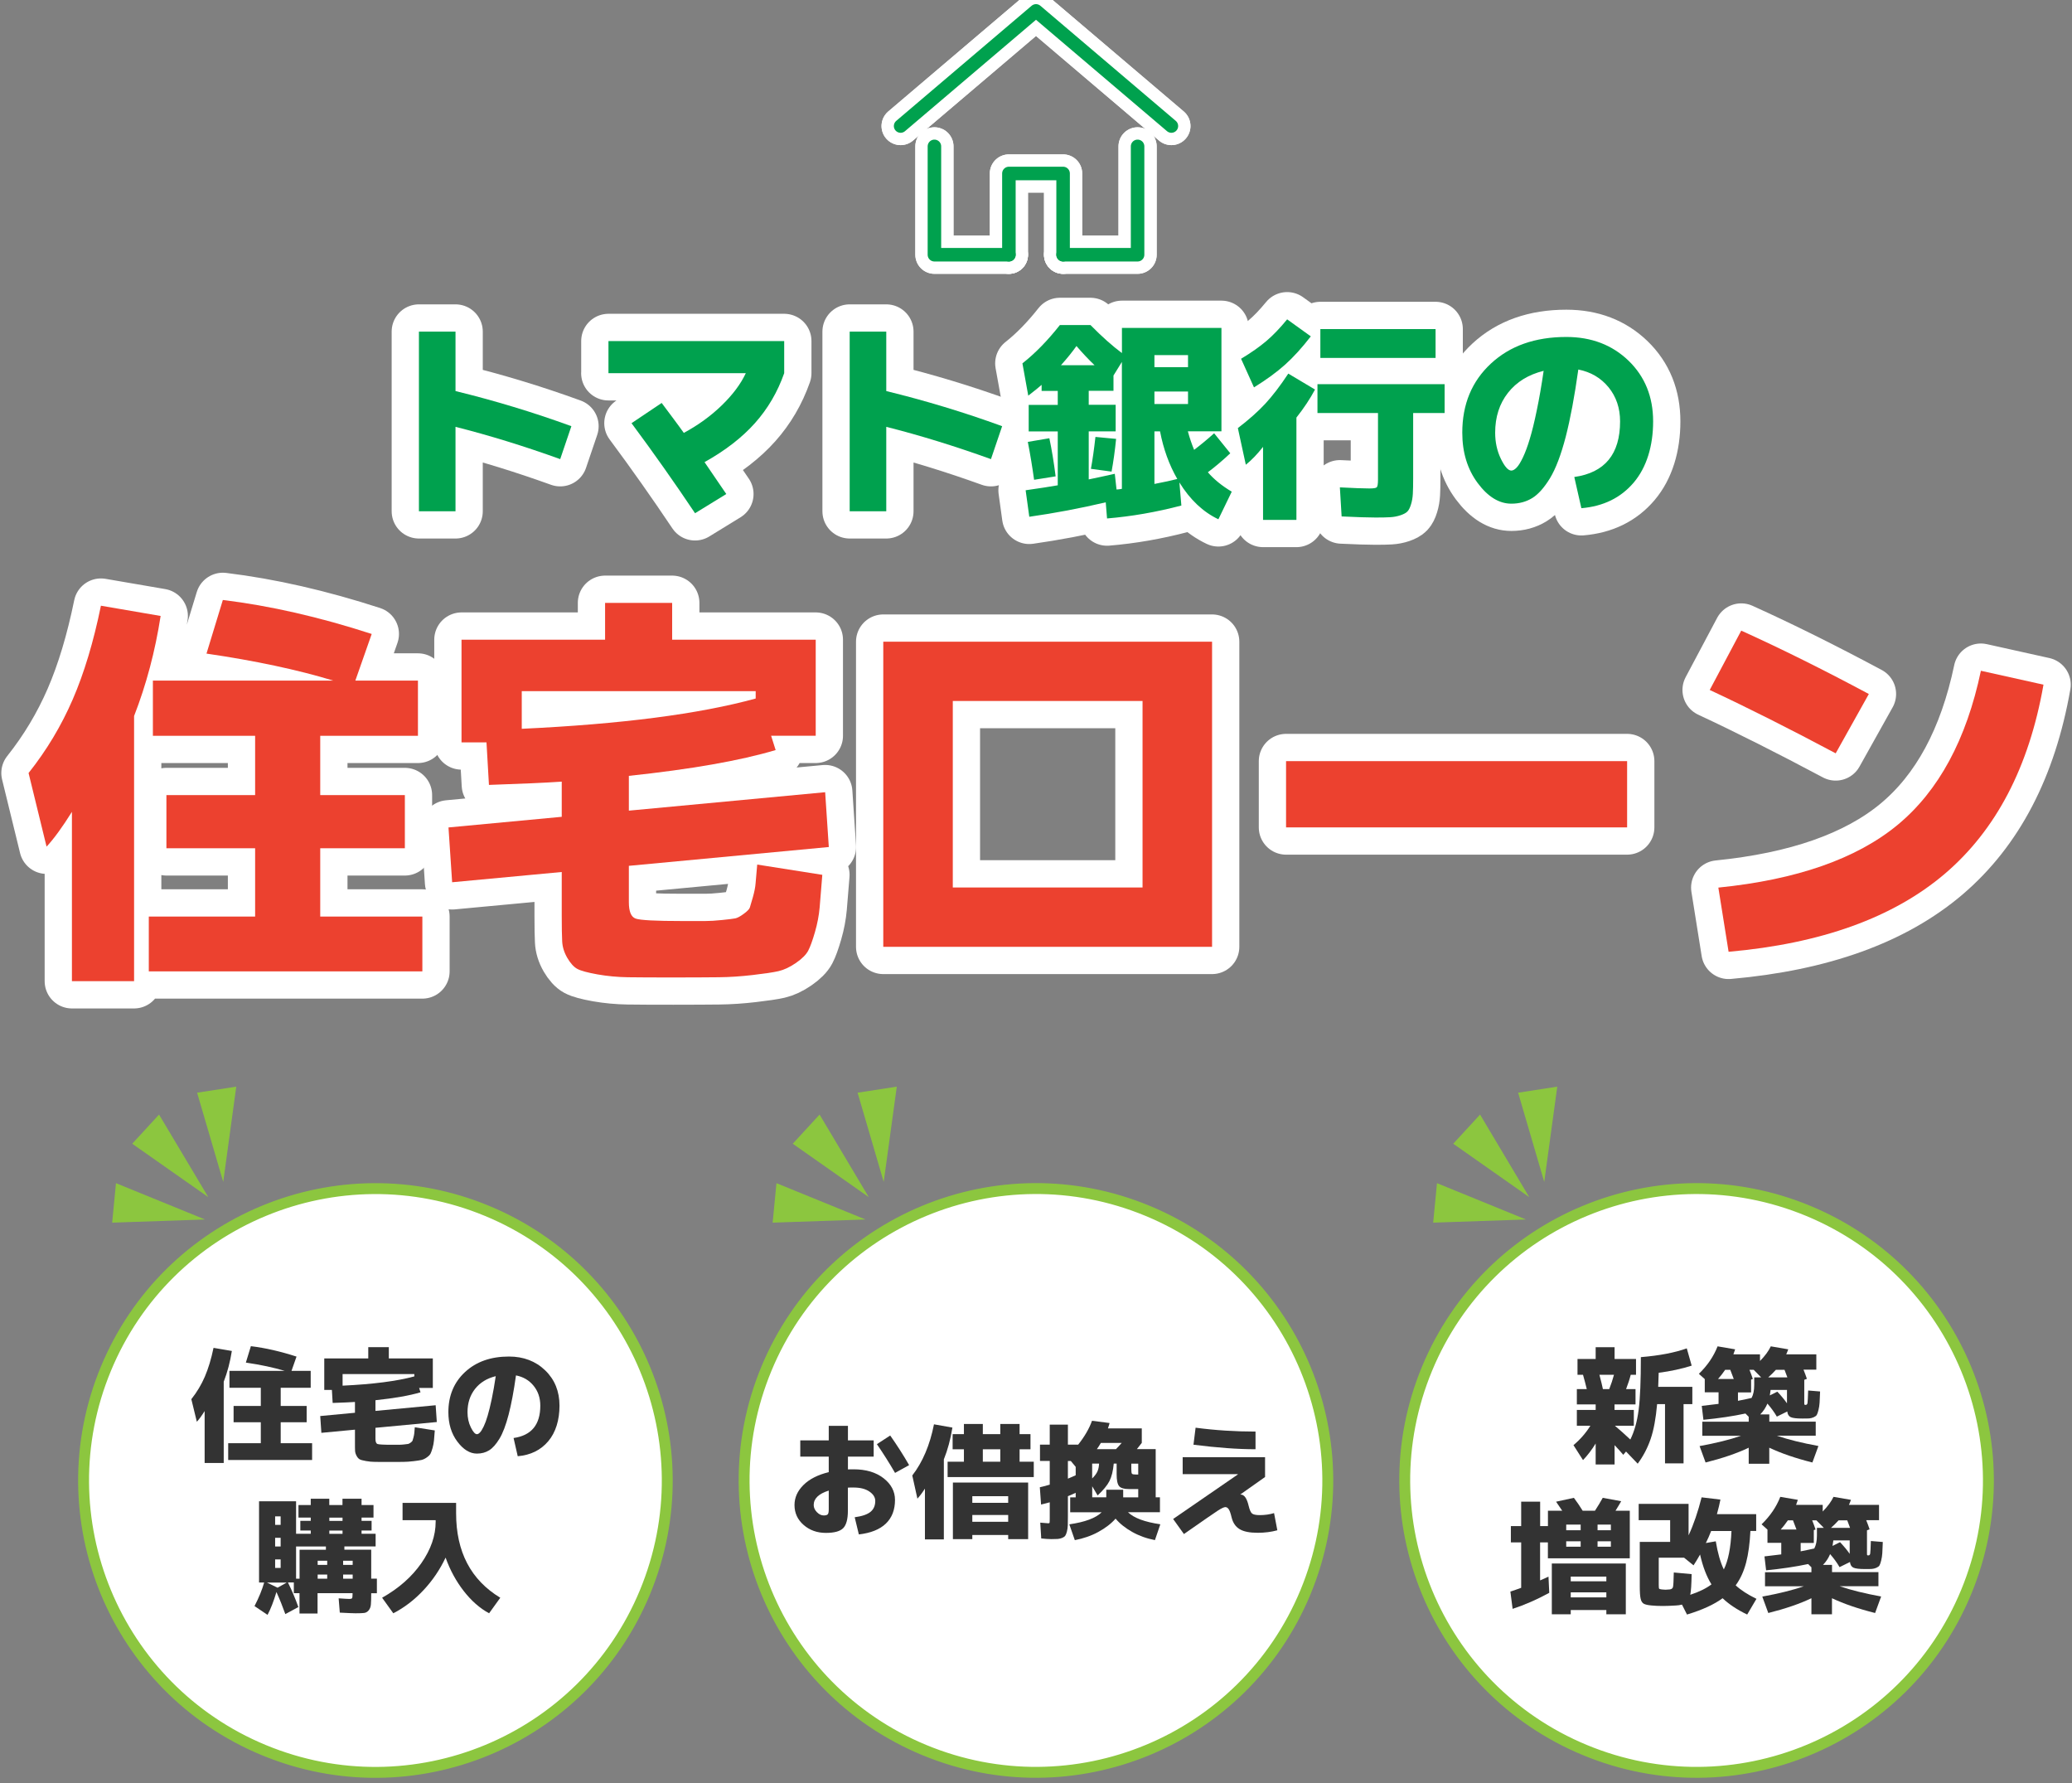 <?xml version="1.0" encoding="UTF-8"?>
<svg id="_レイヤー_2" data-name="レイヤー 2" xmlns="http://www.w3.org/2000/svg" viewBox="0 0 380 327">
  <rect x="0" y="0" width="380" height="327" fill="#808080" stroke="none"/>
  <defs>
    <style>
      .cls-1, .cls-2, .cls-3, .cls-4 {
        fill: none;
      }

      .cls-2 {
        stroke: #00a14e;
        stroke-width: 2.48px;
      }

      .cls-2, .cls-3, .cls-4 {
        stroke-linecap: round;
        stroke-linejoin: round;
      }

      .cls-5 {
        fill: #00a14e;
      }

      .cls-6 {
        fill: #ec412f;
      }

      .cls-7 {
        fill: #333;
      }

      .cls-8 {
        fill: #8cc63f;
      }

      .cls-9 {
        fill: #fff;
        stroke: #8cc63f;
        stroke-miterlimit: 10;
        stroke-width: 2px;
      }

      .cls-3 {
        stroke-width: 10px;
      }

      .cls-3, .cls-4 {
        stroke: #fff;
      }

      .cls-4 {
        stroke-width: 7px;
      }
    </style>
  </defs>
  <g id="_レイヤー_1-2" data-name="レイヤー 1">
    <g>
      <g>
        <g>
          <g>
            <path class="cls-3" d="m76.83,60.81h6.71v10.9c7.14,1.74,14.22,3.88,21.25,6.44l-2.05,6.04c-6.66-2.4-13.06-4.37-19.2-5.92v15.48h-6.71v-32.94Z"/>
            <path class="cls-3" d="m111.59,68.43v-5.89h32.23v5.89c-1.21,3.45-3,6.5-5.35,9.14-2.36,2.65-5.44,5.04-9.26,7.17.87,1.26,2.2,3.21,3.99,5.85l-5.73,3.52c-3.74-5.58-7.62-11.09-11.65-16.51l5.53-3.71c.42.55,1.09,1.45,2.01,2.69.92,1.24,1.61,2.17,2.05,2.8,2.63-1.42,4.95-3.1,6.95-5.04,2-1.94,3.48-3.9,4.42-5.91h-25.2Z"/>
            <path class="cls-3" d="m155.83,60.81h6.71v10.9c7.14,1.74,14.22,3.88,21.25,6.44l-2.05,6.04c-6.66-2.4-13.06-4.37-19.2-5.92v15.48h-6.71v-32.94Z"/>
            <path class="cls-3" d="m205.76,60.13h18.25v18.96h-6.16c.32,1.19.7,2.32,1.15,3.4,1.18-.9,2.41-1.91,3.67-3.04l2.96,3.67c-1.37,1.29-2.74,2.45-4.11,3.48,1.11,1.29,2.57,2.48,4.38,3.56l-2.45,5.06c-2.82-1.34-5.2-3.59-7.15-6.75l.36,4.23c-4.61,1.21-9.15,2-13.63,2.37l-.24-2.96c-4.71,1.11-9.39,1.99-14.02,2.65l-.67-4.86c2.58-.37,4.54-.67,5.89-.91v-9.88h-5.33v-4.86h5.33v-2.57h-2.96v-1.11c-.53.47-1.34,1.13-2.45,1.98l-1.07-5.92c2.34-1.84,4.63-4.19,6.87-7.03h5.61c2.13,2.16,4.05,3.87,5.77,5.14v-4.58Zm-17.26,20.9l3.95-.67c.45,2.13.83,4.46,1.15,6.99l-3.95.63c-.32-2.32-.7-4.63-1.15-6.95Zm6.08-14.06h6.16c-1.05-1-2.16-2.17-3.32-3.52-.76,1.08-1.71,2.25-2.84,3.52Zm10.03,7.27v4.86h-4.94v8.81c1.29-.26,2.88-.61,4.78-1.03l.32,2.88c.1,0,.27-.01.49-.04.22-.03.39-.05.49-.08v-23.27l-1.54,2.49v2.8h-4.54v2.57h4.94Zm-4.54,11.73c.32-1.74.59-3.69.83-5.85l3.79.36c-.21,2.13-.49,4.13-.83,6l-3.79-.51Zm11.65-18.64h6.16v-2.21h-6.16v2.21Zm0,4.46v2.29h6.16v-2.29h-6.16Zm4.19,16.04c-1.5-2.61-2.55-5.52-3.16-8.73h-1.03v9.64c1.79-.34,3.19-.65,4.19-.91Z"/>
            <path class="cls-3" d="m237.76,76.57v18.76h-6.12v-13.39c-1.05,1.34-2.11,2.44-3.16,3.28l-1.46-6.72c2-1.53,3.67-3.01,5.02-4.46,1.34-1.45,2.75-3.29,4.23-5.53l4.9,2.92c-.9,1.69-2.03,3.4-3.4,5.13Zm-7.78-5.53l-2.37-5.25c1.84-1.11,3.38-2.19,4.62-3.24,1.24-1.05,2.51-2.38,3.83-3.99l4.34,3.12c-1.61,2.08-3.18,3.81-4.72,5.19-1.54,1.38-3.44,2.77-5.71,4.17Zm34.96-.59v5.29h-5.77v11.97c0,1.21-.02,2.17-.06,2.86-.04.7-.15,1.34-.34,1.94-.18.59-.4,1.02-.65,1.28-.25.26-.67.49-1.26.69-.59.2-1.21.32-1.86.36-.65.04-1.55.06-2.71.06-1.4,0-3.48-.07-6.24-.2l-.32-5.33c2.5.13,4.31.2,5.41.2.76,0,1.22-.07,1.36-.22s.22-.61.22-1.4v-12.21h-11.1v-5.29h23.31Zm-22.79-4.82v-5.29h21.13v5.29h-21.13Z"/>
            <path class="cls-3" d="m288.71,87.47c5.61-.79,8.41-4.19,8.41-10.19,0-2.45-.71-4.54-2.11-6.26-1.41-1.72-3.26-2.81-5.55-3.26-.69,4.92-1.46,9.04-2.31,12.34-.86,3.3-1.82,5.83-2.88,7.58-1.07,1.75-2.15,2.97-3.26,3.65-1.11.68-2.38,1.03-3.83,1.03-2.24,0-4.3-1.26-6.18-3.79-1.88-2.53-2.82-5.61-2.82-9.24,0-5.19,1.75-9.41,5.25-12.66,3.5-3.25,8.11-4.88,13.83-4.88,4.61,0,8.41,1.46,11.42,4.36,3,2.91,4.5,6.62,4.5,11.12s-1.19,8.43-3.56,11.22c-2.37,2.79-5.57,4.36-9.6,4.7l-1.3-5.73Zm-5.61-19.47c-2.79.69-4.97,2.03-6.54,4.03-1.57,2-2.35,4.44-2.35,7.31,0,1.76.35,3.36,1.05,4.8.7,1.44,1.34,2.15,1.92,2.15.29,0,.61-.18.97-.55.36-.37.74-1,1.17-1.9.42-.9.84-2.01,1.24-3.36.41-1.34.84-3.09,1.28-5.23.45-2.15.87-4.56,1.26-7.25Z"/>
          </g>
          <g>
            <path class="cls-5" d="m76.83,60.81h6.71v10.9c7.14,1.74,14.22,3.88,21.25,6.44l-2.05,6.04c-6.66-2.4-13.06-4.37-19.2-5.92v15.48h-6.71v-32.94Z"/>
            <path class="cls-5" d="m111.59,68.43v-5.89h32.23v5.89c-1.21,3.45-3,6.5-5.35,9.14-2.36,2.65-5.44,5.04-9.26,7.17.87,1.26,2.2,3.21,3.99,5.85l-5.73,3.52c-3.74-5.58-7.62-11.09-11.65-16.51l5.53-3.71c.42.55,1.09,1.45,2.01,2.69.92,1.24,1.61,2.17,2.05,2.8,2.63-1.42,4.95-3.1,6.95-5.04,2-1.94,3.48-3.9,4.42-5.91h-25.2Z"/>
            <path class="cls-5" d="m155.83,60.81h6.71v10.9c7.14,1.74,14.22,3.88,21.25,6.44l-2.05,6.04c-6.66-2.4-13.06-4.37-19.2-5.92v15.48h-6.71v-32.94Z"/>
            <path class="cls-5" d="m205.76,60.13h18.25v18.96h-6.16c.32,1.19.7,2.32,1.15,3.4,1.18-.9,2.41-1.91,3.67-3.04l2.96,3.67c-1.37,1.29-2.74,2.45-4.11,3.48,1.11,1.29,2.57,2.48,4.38,3.56l-2.45,5.06c-2.82-1.34-5.2-3.59-7.15-6.75l.36,4.23c-4.61,1.21-9.15,2-13.63,2.37l-.24-2.96c-4.71,1.11-9.39,1.99-14.02,2.65l-.67-4.86c2.58-.37,4.54-.67,5.89-.91v-9.88h-5.33v-4.86h5.33v-2.57h-2.96v-1.11c-.53.47-1.34,1.13-2.45,1.98l-1.07-5.92c2.34-1.84,4.63-4.19,6.87-7.03h5.61c2.13,2.16,4.05,3.87,5.77,5.14v-4.58Zm-17.26,20.9l3.95-.67c.45,2.13.83,4.46,1.15,6.99l-3.95.63c-.32-2.32-.7-4.63-1.15-6.95Zm6.08-14.06h6.16c-1.05-1-2.16-2.17-3.32-3.52-.76,1.08-1.71,2.25-2.84,3.52Zm10.03,7.27v4.86h-4.94v8.81c1.29-.26,2.88-.61,4.78-1.03l.32,2.88c.1,0,.27-.01.49-.04.22-.03.39-.05.49-.08v-23.27l-1.54,2.49v2.8h-4.54v2.57h4.94Zm-4.54,11.73c.32-1.74.59-3.69.83-5.85l3.79.36c-.21,2.13-.49,4.13-.83,6l-3.79-.51Zm11.65-18.64h6.16v-2.21h-6.16v2.21Zm0,4.46v2.29h6.16v-2.29h-6.16Zm4.19,16.04c-1.5-2.61-2.55-5.52-3.16-8.73h-1.03v9.64c1.79-.34,3.19-.65,4.19-.91Z"/>
            <path class="cls-5" d="m237.76,76.57v18.76h-6.12v-13.39c-1.05,1.34-2.11,2.44-3.16,3.28l-1.46-6.72c2-1.53,3.67-3.01,5.02-4.46,1.34-1.45,2.75-3.29,4.23-5.53l4.9,2.92c-.9,1.69-2.03,3.4-3.4,5.13Zm-7.78-5.53l-2.37-5.25c1.84-1.11,3.38-2.19,4.62-3.24,1.24-1.05,2.51-2.38,3.83-3.99l4.34,3.12c-1.61,2.08-3.18,3.81-4.72,5.19-1.54,1.38-3.44,2.77-5.71,4.17Zm34.96-.59v5.29h-5.77v11.97c0,1.21-.02,2.17-.06,2.86-.04.7-.15,1.34-.34,1.94-.18.59-.4,1.02-.65,1.28-.25.26-.67.49-1.26.69-.59.2-1.21.32-1.86.36-.65.04-1.55.06-2.71.06-1.4,0-3.48-.07-6.24-.2l-.32-5.33c2.5.13,4.31.2,5.41.2.76,0,1.22-.07,1.36-.22s.22-.61.22-1.4v-12.21h-11.1v-5.29h23.31Zm-22.79-4.82v-5.29h21.13v5.29h-21.13Z"/>
            <path class="cls-5" d="m288.71,87.47c5.61-.79,8.41-4.19,8.41-10.19,0-2.45-.71-4.54-2.11-6.26-1.41-1.72-3.26-2.81-5.55-3.26-.69,4.92-1.46,9.04-2.31,12.34-.86,3.3-1.82,5.83-2.88,7.58-1.07,1.75-2.15,2.97-3.26,3.65-1.11.68-2.38,1.03-3.83,1.03-2.24,0-4.3-1.26-6.18-3.79-1.88-2.53-2.82-5.61-2.82-9.24,0-5.19,1.75-9.41,5.25-12.66,3.5-3.25,8.11-4.88,13.83-4.88,4.61,0,8.41,1.46,11.42,4.36,3,2.91,4.5,6.62,4.5,11.12s-1.19,8.43-3.56,11.22c-2.37,2.79-5.57,4.36-9.6,4.7l-1.3-5.73Zm-5.61-19.47c-2.79.69-4.97,2.03-6.54,4.03-1.57,2-2.35,4.44-2.35,7.31,0,1.76.35,3.36,1.05,4.8.7,1.44,1.34,2.15,1.92,2.15.29,0,.61-.18.97-.55.36-.37.74-1,1.17-1.9.42-.9.84-2.01,1.24-3.36.41-1.34.84-3.09,1.28-5.23.45-2.15.87-4.56,1.26-7.25Z"/>
          </g>
        </g>
        <g>
          <g>
            <path class="cls-3" d="m24.59,131.32v48.6h-11.4v-31.05c-1.75,2.8-3.3,4.93-4.65,6.38l-3.3-13.5c3.3-4.15,6-8.65,8.1-13.5,2.1-4.85,3.82-10.58,5.17-17.18l10.95,1.88c-1,6.45-2.62,12.58-4.88,18.38Zm34.12,36.75h18.75v10.05H27.29v-10.05h19.5v-12.52h-16.27v-9.75h16.27v-10.88h-18.75v-10.12h33.08c-6.6-2-14.35-3.65-23.25-4.95l3-9.83c8.65,1.05,17.75,3.13,27.3,6.23l-3,8.55h11.48v10.12h-17.92v10.88h15.52v9.75h-15.52v12.52Z"/>
            <path class="cls-3" d="m138.89,158.54l11.92,1.88c-.2,2.55-.36,4.55-.49,6-.13,1.45-.41,2.95-.86,4.5-.45,1.55-.86,2.69-1.24,3.41-.38.72-1.12,1.47-2.25,2.25-1.12.77-2.19,1.27-3.19,1.5-1,.23-2.58.46-4.73.71-2.15.25-4.23.39-6.22.41-2,.02-4.78.04-8.33.04s-6.49-.01-8.36-.04c-1.88-.03-3.73-.2-5.55-.52-1.83-.33-3.06-.66-3.71-1.01-.65-.35-1.26-1.03-1.84-2.02-.58-1-.89-2.01-.94-3.04-.05-1.02-.08-2.56-.08-4.61v-8.1l-20.1,1.88-.67-10.05,20.77-1.95v-6.45c-2.9.2-7.35.4-13.35.6l-.45-7.8h-4.58v-18.83h26.33v-6.75h12.3v6.75h26.33v17.62h-8.18l.83,2.62c-6.55,1.95-15.52,3.52-26.92,4.73v6.38l36-3.38.67,10.05-36.67,3.45v6.67c0,1.7.41,2.7,1.24,3,.83.3,3.66.45,8.51.45h4.27c.85,0,1.89-.06,3.11-.19,1.22-.12,2.02-.23,2.4-.3.38-.08.89-.35,1.54-.83.65-.47,1.02-.86,1.12-1.16.1-.3.29-.94.56-1.91.27-.97.44-1.81.49-2.51.05-.7.15-1.85.3-3.45Zm-.3-31.8h-42.9v6.9c18.2-.85,32.5-2.7,42.9-5.55v-1.35Z"/>
            <path class="cls-3" d="m174.74,173.62h-12.75v-55.95h60.3v55.95h-47.55Zm0-10.88h34.8v-34.2h-34.8v34.2Z"/>
            <path class="cls-3" d="m235.86,151.72v-12.15h62.55v12.15h-62.55Z"/>
            <path class="cls-3" d="m313.56,126.52l5.78-10.88c7.3,3.3,15.1,7.18,23.4,11.62l-6.08,10.88c-8.35-4.45-16.05-8.33-23.1-11.62Zm49.73-3.52l11.48,2.55c-2.65,15.1-8.69,26.66-18.11,34.69-9.43,8.02-22.64,12.79-39.64,14.29l-1.88-11.77c14.4-1.45,25.36-5.29,32.89-11.51,7.52-6.23,12.61-15.64,15.26-28.24Z"/>
          </g>
          <g>
            <path class="cls-6" d="m24.59,131.32v48.6h-11.4v-31.05c-1.75,2.8-3.3,4.93-4.65,6.38l-3.3-13.5c3.3-4.15,6-8.65,8.1-13.5,2.1-4.85,3.82-10.58,5.17-17.18l10.95,1.88c-1,6.45-2.62,12.58-4.88,18.38Zm34.12,36.75h18.75v10.05H27.29v-10.05h19.5v-12.52h-16.27v-9.75h16.27v-10.88h-18.75v-10.12h33.08c-6.6-2-14.35-3.65-23.25-4.95l3-9.83c8.65,1.05,17.75,3.13,27.3,6.23l-3,8.55h11.48v10.12h-17.92v10.88h15.52v9.75h-15.52v12.52Z"/>
            <path class="cls-6" d="m138.89,158.54l11.92,1.88c-.2,2.55-.36,4.55-.49,6-.13,1.45-.41,2.95-.86,4.5-.45,1.55-.86,2.69-1.24,3.41-.38.72-1.12,1.47-2.25,2.25-1.12.77-2.19,1.27-3.19,1.5-1,.23-2.58.46-4.73.71-2.15.25-4.23.39-6.22.41-2,.02-4.78.04-8.33.04s-6.49-.01-8.36-.04c-1.88-.03-3.73-.2-5.55-.52-1.83-.33-3.06-.66-3.71-1.01-.65-.35-1.26-1.03-1.84-2.02-.58-1-.89-2.01-.94-3.04-.05-1.02-.08-2.56-.08-4.61v-8.1l-20.1,1.88-.67-10.05,20.77-1.95v-6.45c-2.9.2-7.35.4-13.35.6l-.45-7.8h-4.58v-18.83h26.33v-6.75h12.3v6.75h26.33v17.62h-8.18l.83,2.62c-6.55,1.95-15.52,3.52-26.92,4.73v6.38l36-3.38.67,10.05-36.67,3.45v6.67c0,1.7.41,2.7,1.24,3,.83.3,3.66.45,8.51.45h4.27c.85,0,1.89-.06,3.11-.19,1.22-.12,2.02-.23,2.4-.3.38-.08.89-.35,1.54-.83.65-.47,1.02-.86,1.12-1.16.1-.3.29-.94.56-1.91.27-.97.44-1.81.49-2.51.05-.7.15-1.85.3-3.45Zm-.3-31.8h-42.9v6.9c18.2-.85,32.5-2.7,42.9-5.55v-1.35Z"/>
            <path class="cls-6" d="m174.74,173.62h-12.75v-55.95h60.3v55.95h-47.55Zm0-10.88h34.8v-34.2h-34.8v34.2Z"/>
            <path class="cls-6" d="m235.86,151.72v-12.15h62.55v12.15h-62.55Z"/>
            <path class="cls-6" d="m313.56,126.52l5.78-10.88c7.3,3.3,15.1,7.18,23.4,11.62l-6.08,10.88c-8.35-4.45-16.05-8.33-23.1-11.62Zm49.73-3.52l11.48,2.55c-2.65,15.1-8.69,26.66-18.11,34.69-9.43,8.02-22.64,12.79-39.64,14.29l-1.88-11.77c14.4-1.45,25.36-5.29,32.89-11.51,7.52-6.23,12.61-15.64,15.26-28.24Z"/>
          </g>
        </g>
        <g>
          <g>
            <g>
              <g>
                <polyline class="cls-4" points="165.17 23.11 190 2 214.83 23.11"/>
                <polyline class="cls-4" points="165.17 23.11 190 2 214.83 23.11"/>
              </g>
              <g>
                <polyline class="cls-4" points="194.97 46.71 208.63 46.71 208.63 26.84"/>
                <polyline class="cls-4" points="194.97 46.71 208.63 46.71 208.63 26.84"/>
              </g>
              <g>
                <polyline class="cls-4" points="171.37 26.84 171.37 46.71 185.03 46.71"/>
                <polyline class="cls-4" points="171.37 26.84 171.37 46.71 185.03 46.71"/>
              </g>
            </g>
            <g>
              <polyline class="cls-4" points="185.03 46.71 185.03 31.81 194.97 31.81 194.97 46.71"/>
              <polyline class="cls-4" points="185.03 46.71 185.03 31.81 194.97 31.81 194.97 46.71"/>
            </g>
          </g>
          <g>
            <g>
              <polyline class="cls-2" points="165.17 23.11 190 2 214.83 23.11"/>
              <polyline class="cls-2" points="194.97 46.71 208.63 46.71 208.63 26.84"/>
              <polyline class="cls-2" points="171.37 26.84 171.37 46.71 185.03 46.71"/>
            </g>
            <polyline class="cls-2" points="185.03 46.71 185.03 31.81 194.97 31.81 194.97 46.71"/>
          </g>
        </g>
        <g>
          <g>
            <circle class="cls-9" cx="68.85" cy="271.48" r="53.51" transform="translate(-208.31 231.2) rotate(-67.5)"/>
            <polygon class="cls-8" points="40.94 216.73 36.15 200.37 43.33 199.26 40.94 216.73"/>
            <polygon class="cls-8" points="37.6 223.62 20.57 224.2 21.27 216.96 37.6 223.62"/>
            <polygon class="cls-8" points="38.2 219.52 24.25 209.73 29.17 204.38 38.2 219.52"/>
          </g>
          <g>
            <circle class="cls-9" cx="189.99" cy="271.48" r="53.51" transform="translate(-133.53 343.11) rotate(-67.5)"/>
            <polygon class="cls-8" points="162.07 216.73 157.28 200.37 164.47 199.26 162.07 216.73"/>
            <polygon class="cls-8" points="158.73 223.62 141.7 224.2 142.4 216.96 158.73 223.62"/>
            <polygon class="cls-8" points="159.33 219.52 145.39 209.73 150.31 204.38 159.33 219.52"/>
          </g>
          <circle class="cls-9" cx="311.15" cy="271.48" r="53.51" transform="translate(-58.74 455.05) rotate(-67.5)"/>
          <polygon class="cls-8" points="283.21 216.73 278.42 200.37 285.6 199.26 283.21 216.73"/>
          <polygon class="cls-8" points="279.86 223.62 262.84 224.2 263.54 216.96 279.86 223.62"/>
          <polygon class="cls-8" points="280.46 219.52 266.52 209.73 271.44 204.38 280.46 219.52"/>
          <g>
            <path class="cls-7" d="m41.03,253.37v14.9h-3.5v-9.52c-.54.86-1.01,1.51-1.43,1.96l-1.01-4.14c1.01-1.27,1.84-2.65,2.48-4.14.64-1.49,1.17-3.24,1.59-5.27l3.36.57c-.31,1.98-.8,3.86-1.49,5.64Zm10.46,11.27h5.75v3.08h-15.39v-3.08h5.98v-3.84h-4.99v-2.99h4.99v-3.33h-5.75v-3.1h10.14c-2.02-.61-4.4-1.12-7.13-1.52l.92-3.01c2.65.32,5.44.96,8.37,1.91l-.92,2.62h3.52v3.1h-5.5v3.33h4.76v2.99h-4.76v3.84Z"/>
            <path class="cls-7" d="m76.08,261.72l3.66.58c-.06.78-.11,1.4-.15,1.84-.04.45-.13.91-.26,1.38-.14.48-.26.82-.38,1.05-.12.22-.35.45-.69.69-.34.24-.67.39-.98.46-.31.07-.79.14-1.45.22-.66.08-1.3.12-1.91.13-.61,0-1.46.01-2.55.01s-1.99,0-2.56-.01c-.58,0-1.14-.06-1.7-.16-.56-.1-.94-.2-1.14-.31-.2-.11-.39-.31-.56-.62s-.27-.62-.29-.93c-.02-.31-.02-.79-.02-1.41v-2.48l-6.16.58-.21-3.08,6.37-.6v-1.98c-.89.06-2.25.12-4.09.18l-.14-2.39h-1.4v-5.77h8.07v-2.07h3.77v2.07h8.07v5.41h-2.51l.25.8c-2.01.6-4.76,1.08-8.26,1.45v1.96l11.04-1.04.21,3.08-11.25,1.06v2.05c0,.52.13.83.38.92.25.09,1.12.14,2.61.14h1.31c.26,0,.58-.02.95-.06.38-.04.62-.07.74-.09.12-.02.27-.11.47-.25.2-.15.31-.26.34-.36.03-.09.09-.29.17-.59.08-.3.13-.56.15-.77.02-.21.05-.57.09-1.06Zm-.09-9.75h-13.16v2.12c5.58-.26,9.97-.83,13.16-1.7v-.41Z"/>
            <path class="cls-7" d="m94.19,263.69c3.27-.46,4.9-2.44,4.9-5.93,0-1.43-.41-2.64-1.23-3.65s-1.9-1.64-3.23-1.9c-.4,2.87-.85,5.26-1.35,7.19-.5,1.92-1.06,3.4-1.68,4.42-.62,1.02-1.25,1.73-1.9,2.13-.64.4-1.39.6-2.23.6-1.3,0-2.5-.74-3.6-2.21-1.1-1.47-1.64-3.27-1.64-5.38,0-3.02,1.02-5.48,3.06-7.37,2.04-1.89,4.72-2.84,8.05-2.84,2.68,0,4.9.85,6.65,2.54s2.62,3.85,2.62,6.47-.69,4.91-2.07,6.53c-1.38,1.63-3.24,2.54-5.59,2.74l-.76-3.33Zm-3.27-11.34c-1.63.4-2.89,1.18-3.81,2.35-.91,1.17-1.37,2.58-1.37,4.25,0,1.03.2,1.96.61,2.79.41.84.78,1.25,1.12,1.25.17,0,.36-.11.56-.32s.43-.58.68-1.1c.25-.52.49-1.17.72-1.96s.49-1.8.75-3.05c.26-1.25.51-2.66.74-4.22Z"/>
            <path class="cls-7" d="m68.89,283.57h-5.73v.6h4.92v5.31h1.04v2.67h-1.04c0,.95-.02,1.64-.06,2.08-.04.44-.18.79-.41,1.07-.24.28-.51.43-.83.47-.31.04-.84.06-1.58.06-.41,0-1.37-.04-2.88-.12l-.21-2.62c1.12.08,1.78.11,1.98.11.26,0,.42-.05.48-.14.06-.09.09-.34.09-.76v-.16h-6.42v3.73h-3.31v-3.73h-1.04v-1.96h-1.08c.74,1.49,1.37,2.99,1.91,4.51l-2.39,1.29c-.48-1.35-1.02-2.7-1.63-4.05-.51,1.7-1.05,3.1-1.63,4.19l-2.39-1.61c.8-1.55,1.39-2.99,1.77-4.32h-.94v-14.9h6.79v5.96h2.69v-.6h-1.91v-1.77h1.91v-.6h-2.25v-2.3h2.25v-1.15h3.4v1.15h2.42v-1.15h3.5v1.15h2.19v2.3h-2.19v.6h1.84v1.77h-1.84v.6h2.58v2.32Zm-17.99,7.57l1.68-.94h-3.61l1.93.94Zm-.44-11.52h1.01v-1.56h-1.01v1.56Zm0,2.37v1.59h1.01v-1.59h-1.01Zm0,3.96v1.56h1.01v-1.56h-1.01Zm3.84-2.37v5.91h.64v-5.31h4.83v-.6h-5.47Zm3.96,3.38h1.75v-.76h-1.75v.76Zm0,1.77v.76h1.75v-.76h-1.75Zm2.14-9.84h2.42v-.6h-2.42v.6Zm0,1.77v.6h2.42v-.6h-2.42Zm4.28,6.3v-.76h-1.75v.76h1.75Zm0,1.77h-1.75v.76h1.75v-.76Z"/>
            <path class="cls-7" d="m73.83,275.59h9.82v1.91c0,7.05,2.7,12.21,8.1,15.48l-2.05,2.85c-1.7-.92-3.25-2.28-4.65-4.08-1.4-1.8-2.51-3.84-3.33-6.13-1.03,2.19-2.38,4.19-4.06,5.98-1.68,1.79-3.52,3.2-5.53,4.23l-2.05-2.85c3.05-1.72,5.45-3.83,7.2-6.35,1.75-2.51,2.62-5.04,2.62-7.59v-.28h-6.07v-3.17Z"/>
          </g>
          <g>
            <path class="cls-7" d="m146.77,264.13h5.22v-2.67h3.52v2.67h4.72v2.97h-4.72v2.35c.23-.02.58-.02,1.04-.02,2.25,0,4.08.54,5.49,1.63,1.4,1.09,2.1,2.42,2.1,3.98,0,1.83-.56,3.27-1.68,4.35-1.12,1.07-2.77,1.73-4.95,1.98l-.76-3.15c1.35-.18,2.31-.51,2.9-.99.58-.48.87-1.14.87-2,0-.67-.37-1.25-1.1-1.74s-1.69-.72-2.88-.72c-.48,0-.82,0-1.04.02v4.23c0,1.56-.29,2.63-.87,3.21-.58.58-1.64.86-3.17.86-1.61,0-2.97-.49-4.08-1.46-1.11-.97-1.67-2.19-1.67-3.65,0-1.35.54-2.57,1.63-3.66,1.09-1.09,2.64-1.88,4.65-2.37v-2.85h-5.22v-2.97Zm5.22,9.2c-1.84.58-2.76,1.46-2.76,2.65,0,.48.2.91.59,1.31.39.4.81.6,1.25.6.37,0,.61-.07.74-.21.12-.14.18-.44.18-.9v-3.45Zm8.83-8.51l2.44-1.59c1.24,1.76,2.4,3.57,3.47,5.43l-2.58,1.43c-1.07-1.85-2.19-3.61-3.33-5.27Z"/>
            <path class="cls-7" d="m173.1,267.56v14.72h-3.47v-9.31c-.48.75-.94,1.36-1.38,1.84l-.94-4.25c1.9-2.45,3.23-5.58,3.98-9.38l3.38.6c-.34,2.13-.86,4.06-1.56,5.8Zm7.15-4.58h3.2v-1.86h3.54v1.86h2v2.78h-2v2.28h2.6v2.81h-15.8v-2.81h2.99v-2.28h-2.07v-2.78h2.07v-1.86h3.47v1.86Zm-1.93,18.49v.76h-3.56v-10.37h13.8v10.37h-3.66v-.76h-6.58Zm6.58-5.89v-1.22h-6.58v1.22h6.58Zm-6.58,3.47h6.58v-1.24h-6.58v1.24Zm1.93-13.29v2.28h3.2v-2.28h-3.2Z"/>
            <path class="cls-7" d="m204.59,278.48c-.81.92-1.87,1.73-3.17,2.44-1.3.71-2.74,1.2-4.3,1.5l-1.01-2.9c2.87-.41,4.85-1.15,5.93-2.21h-5.77v-2.74h1.01v-.83c-.38.18-.86.39-1.43.62v3.68c0,.69,0,1.24-.02,1.66-.02.41-.07.79-.16,1.14-.09.35-.19.6-.3.76-.11.16-.29.29-.55.4-.26.11-.53.17-.82.2-.28.02-.68.03-1.18.03-.46,0-1.08-.04-1.86-.12l-.18-2.9c.84.08,1.33.12,1.47.12s.22-.04.24-.12c.02-.08.03-.35.03-.83v-2.9c-.55.15-1.08.29-1.59.41l-.23-3.17c.57-.12,1.17-.28,1.82-.48v-4.35h-1.79v-2.99h1.79v-3.66h3.33v3.66h1.89c1.18-1.49,2.02-2.94,2.53-4.37l3.22.41c-.03.17-.13.5-.3.99h6.21v2.65c-.31.41-.61.8-.9,1.15h3.45v8.83h.78v2.74h-5.86c1.09,1.06,3.07,1.79,5.93,2.21l-.99,2.9c-1.52-.29-2.91-.79-4.17-1.5-1.26-.71-2.28-1.52-3.05-2.44Zm-7.31-9.5l-.9-1.08h-.53v3.24c.57-.23,1.04-.44,1.43-.62v-1.54Zm5.61,4.19h3.1v1.4h2.76v-1.52h-1.73c-.89,0-1.48-.18-1.78-.54-.3-.36-.45-1.08-.45-2.17v-1.96h-.53c-.12,1.35-.39,2.42-.79,3.21-.41.79-1.13,1.67-2.17,2.63l-.99-1.68v2.02h2.58v-1.4Zm-2.58-2.07c.46-.46.78-.88.95-1.27.18-.38.28-.87.31-1.45h-1.27v2.71Zm4.35-5.36c.28-.28.63-.66,1.06-1.15h-3.82c-.25.43-.49.81-.74,1.15h3.5Zm4.09,4.65v-2h-1.27v.99c0,.49.04.78.13.87.08.09.35.14.79.14h.35Z"/>
            <path class="cls-7" d="m216.9,267.21h15.11v3.63l-4.53,3.2v.02h.07c.64,0,1.13.69,1.45,2.07.18.75.39,1.22.63,1.41.24.19.71.29,1.41.29.92,0,1.79-.12,2.62-.37l.6,3.15c-1.12.31-2.32.46-3.61.46-1.47,0-2.58-.22-3.31-.67-.74-.44-1.23-1.17-1.47-2.16-.17-.72-.34-1.22-.52-1.48-.18-.27-.39-.4-.63-.4s-.69.21-1.35.63c-.65.42-2.73,1.86-6.24,4.31l-1.98-2.76,11.87-8.17-.02-.05h-10.1v-3.13Zm1.98-2.28l.39-3.13c3.63.48,7.3.71,10.99.71v3.24c-3.25,0-7.05-.28-11.38-.83Z"/>
          </g>
          <g>
            <path class="cls-7" d="m299.94,257.53h-3.84v1.01h3.54v2.9h-3.47c.89.75,1.83,1.59,2.83,2.53.74-1.49,1.24-3.29,1.52-5.42.28-2.12.41-5.35.41-9.69,3.39-.28,6.19-.81,8.42-1.61l.9,3.17c-1.81.58-3.83,1.02-6.05,1.31-.03,1.15-.06,2.01-.09,2.58h6.26v3.17h-1.61v10.86h-3.4v-10.86h-1.45c-.23,2.61-.62,4.73-1.18,6.37-.56,1.64-1.35,3.16-2.38,4.55l-2.14-2.23-.51.6c-.43-.52-.96-1.11-1.59-1.77v3.54h-3.47v-3.84c-.72,1.17-1.49,2.18-2.32,3.04l-1.75-2.74c1.26-1.06,2.29-2.25,3.1-3.56h-2.48v-2.9h3.45v-1.01h-3.45v-2.81h1.82c-.21-.87-.44-1.75-.69-2.62h-1.01v-2.9h3.33v-2.16h3.47v2.16h3.93v2.9h-.97c-.18.74-.47,1.61-.85,2.62h1.73v2.81Zm-5.96-2.81h1.15c.35-.89.64-1.76.87-2.62h-2.67c.31,1.17.52,2.04.64,2.62Z"/>
            <path class="cls-7" d="m333.49,265.17l-1.1,3.01c-3.11-.78-5.75-1.69-7.91-2.71v2.94h-3.77v-2.94c-2.16,1.03-4.8,1.93-7.91,2.71l-1.1-3.01c3.02-.55,5.56-1.18,7.61-1.89h-7.11v-2.58h8.51v-.9l-.6-.6c-2.29.49-4.85.87-7.71,1.15l-.3-2.55c1.46-.17,2.48-.29,3.08-.37v-2.12h-2.53v-2.42l-1.08-.97c1.58-1.53,2.72-3.21,3.43-5.04l3.22.55c-.09.28-.2.58-.32.92h4.88v1.22c.92-.94,1.58-1.83,1.98-2.69l3.2.55c-.18.49-.31.8-.37.92h5.52v2.81h-2.35c.25.61.45,1.17.62,1.68l-.48.18v4.23c0,.17.01.27.03.31s.1.06.22.06c.18,0,.3-.11.34-.34s.08-1,.12-2.3l2.19.18c-.03.89-.06,1.57-.09,2.05s-.1.93-.21,1.36-.21.72-.31.89-.29.3-.57.43c-.28.12-.56.19-.83.21-.27.02-.69.02-1.25.02-1.04,0-1.75-.08-2.12-.25-.37-.17-.58-.51-.64-1.04l-1.91.94c-.46-.8-1.04-1.59-1.73-2.39-.31.74-.74,1.4-1.31,1.98h1.66v1.33h8.51v2.58h-7.11c2.05.71,4.59,1.33,7.61,1.89Zm-15.52-12.3c-.34-.89-.55-1.45-.64-1.68h-.94c-.43.63-.87,1.19-1.31,1.68h2.9Zm3.27,3.47c.32-.6.48-1.39.48-2.37v-1.4h1.27l-1.36-1.38h-.78c.25.61.45,1.17.62,1.68l-.32.11v2.35h-2.41v1.54c1.24-.25,2.08-.42,2.51-.53Zm6.56-3.77c-.06-.15-.15-.38-.26-.69-.12-.31-.2-.54-.26-.69h-1.59c-.46.51-.93.97-1.4,1.38h3.52Zm-3.22,3.31l1.38-.69c.67.71,1.27,1.42,1.77,2.14v-2.46h-3.01v.07c0,.06-.05.38-.14.94Z"/>
            <path class="cls-7" d="m282.46,275.36v4.48h1.43v-2.81h2.62c-.2-.31-.58-.86-1.13-1.66l3.27-.71c.58.78,1.12,1.57,1.61,2.37h2.25c.52-.8,1-1.59,1.43-2.37l3.38.62c-.15.29-.5.87-1.04,1.75h2.62v8.72h-15.02v-2.92h-1.43v6.97c.49-.2,1-.43,1.54-.69l.14,2.97c-2.25,1.23-4.49,2.21-6.72,2.94l-.41-3.17c.71-.23,1.36-.46,1.98-.69v-8.33h-1.89v-2.99h1.89v-4.48h3.47Zm5.61,19.87v.78h-3.47v-9.31h13.57v9.31h-3.57v-.78h-6.53Zm1.82-15.66h-2.65v1.03h2.65v-1.03Zm-2.65,4.05h2.65v-.99h-2.65v.99Zm.83,6.35h6.53v-.87h-6.53v.87Zm0,2.02v.92h6.53v-.92h-6.53Zm4.92-12.42v1.03h2.44v-1.03h-2.44Zm0,3.06v.99h2.44v-.99h-2.44Z"/>
            <path class="cls-7" d="m318.31,290.7c.94.87,2.21,1.7,3.82,2.48l-1.7,2.88c-1.82-.87-3.33-1.87-4.51-2.99-1.56,1.15-3.74,2.15-6.53,2.99l-.92-1.82c-.38.09-.75.15-1.1.16-.95.06-1.75.09-2.39.09-.83,0-1.52-.03-2.07-.09-.71-.06-1.19-.17-1.46-.33-.27-.16-.46-.46-.56-.91-.11-.44-.16-1.22-.16-2.32v-8.1h5.57v-3.98h-5.77v-2.99h9.15v5.77c.94-2.02,1.73-4.35,2.39-6.97l3.45.41c-.14.74-.35,1.63-.64,2.67h7.2v3.08h-1.06c-.11,2.27-.37,4.21-.79,5.81-.42,1.6-1.05,2.99-1.9,4.15Zm-14.1-5.06v4.99c0,.38.02.61.07.68.05.07.21.12.48.15.34.03.57.05.69.05.06,0,.31-.02.74-.05.35-.03.56-.18.63-.44.07-.26.12-1.15.15-2.67l3.27.3c-.03,1.89-.11,3.15-.25,3.79,1.66-.55,2.95-1.19,3.89-1.91-.89-1.43-1.59-3.25-2.09-5.47-.46.81-.86,1.47-1.2,1.98l-1.73-1.4h-4.65Zm11.94,2.14c.8-1.61,1.27-3.96,1.4-7.04h-3.73c-.29.75-.61,1.49-.97,2.21l1.82-.32c.35,2.13.84,3.85,1.47,5.15Z"/>
            <path class="cls-7" d="m344.99,292.77l-1.1,3.01c-3.11-.78-5.75-1.69-7.91-2.71v2.94h-3.77v-2.94c-2.16,1.03-4.8,1.93-7.91,2.71l-1.1-3.01c3.02-.55,5.56-1.18,7.61-1.89h-7.11v-2.58h8.51v-.9l-.6-.6c-2.29.49-4.85.87-7.71,1.15l-.3-2.55c1.46-.17,2.48-.29,3.08-.37v-2.12h-2.53v-2.42l-1.08-.97c1.58-1.53,2.72-3.21,3.43-5.04l3.22.55c-.09.28-.2.58-.32.92h4.88v1.22c.92-.94,1.58-1.83,1.98-2.69l3.2.55c-.18.49-.31.8-.37.92h5.52v2.81h-2.35c.25.61.45,1.17.62,1.68l-.48.18v4.23c0,.17.01.27.03.31s.1.06.22.06c.18,0,.3-.11.34-.34s.08-1,.12-2.3l2.19.18c-.03.89-.06,1.57-.09,2.05s-.1.93-.21,1.36-.21.72-.31.89-.29.3-.57.43c-.28.12-.56.19-.83.21-.27.02-.69.02-1.25.02-1.04,0-1.75-.08-2.12-.25-.37-.17-.58-.51-.64-1.04l-1.91.94c-.46-.8-1.04-1.59-1.73-2.39-.31.74-.74,1.4-1.31,1.98h1.66v1.33h8.51v2.58h-7.11c2.05.71,4.59,1.33,7.61,1.89Zm-15.52-12.3c-.34-.89-.55-1.45-.64-1.68h-.94c-.43.63-.87,1.19-1.31,1.68h2.9Zm3.27,3.47c.32-.6.48-1.39.48-2.37v-1.4h1.27l-1.36-1.38h-.78c.25.61.45,1.17.62,1.68l-.32.11v2.35h-2.41v1.54c1.24-.25,2.08-.42,2.51-.53Zm6.56-3.77c-.06-.15-.15-.38-.26-.69-.12-.31-.2-.54-.26-.69h-1.59c-.46.51-.93.97-1.4,1.38h3.52Zm-3.22,3.31l1.38-.69c.67.71,1.27,1.42,1.77,2.14v-2.46h-3.01v.07c0,.06-.05.38-.14.94Z"/>
          </g>
        </g>
      </g>
      <rect class="cls-1" width="380" height="327"/>
    </g>
  </g>
</svg>